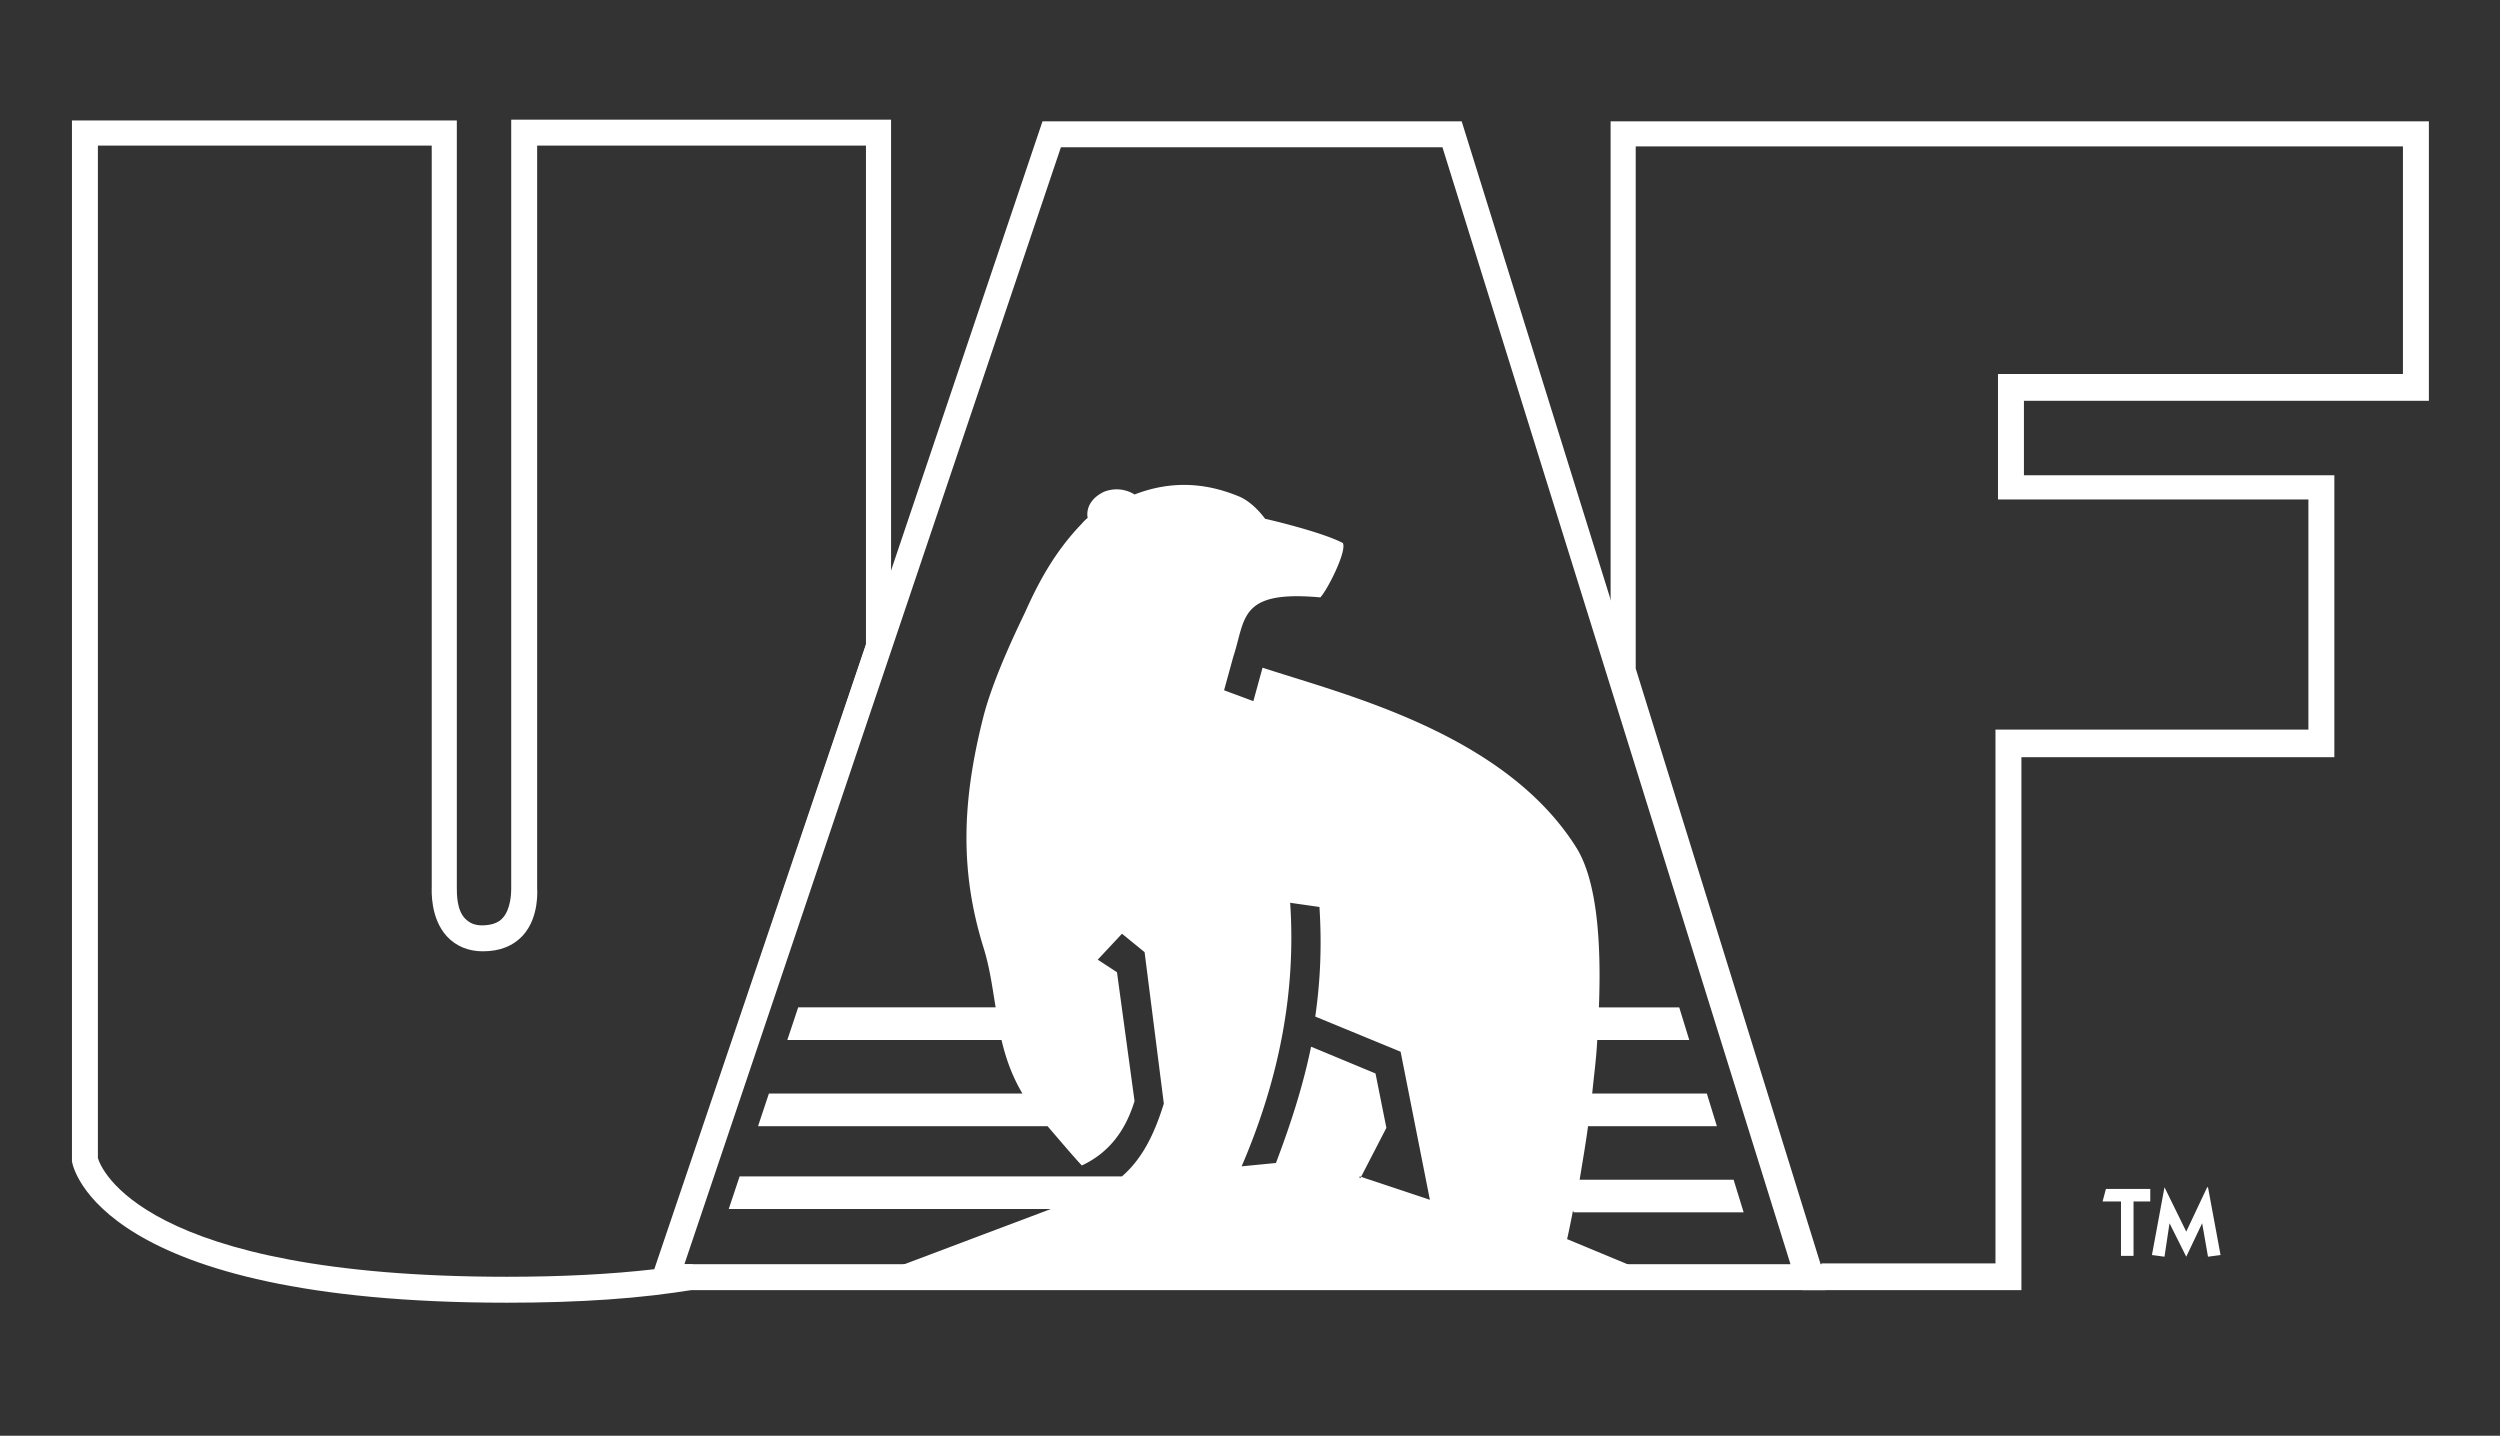 <svg xmlns="http://www.w3.org/2000/svg" width="29.88" height="17.16"><rect width="100%" height="100%" fill="#333333" stroke="none"/><defs><clipPath id="a"><path fill="none" d="M-32.54-9.63h165.5v36.26h-165.5z"/></clipPath></defs><path d="M32.25 8.82h67.32v.45H32.25v-.45Zm-8.09 6.6h-2.62l-2.29-7.41V1.45h9.78v3.34h-4.84v.89h3.71v3.37h-3.74v6.38Zm-2.39-.32h2.08V8.72h3.74V5.97h-3.71v-1.5h4.84V1.75h-9.17v6.24l2.21 7.12h.01Z" fill="#fff"/><g fill="#fff" clip-path="url(#a)"><path d="M6.06 15.57c-4.87 0-5.19-1.62-5.2-1.69V1.44h4.6v9.17c0 .08 0 .27.1.37.05.05.11.08.2.08.11 0 .2-.03.25-.09.09-.1.1-.28.1-.34v-9.2h4.54v6.32l-2.49 7.36h.12l.03.3c-.63.11-1.39.16-2.25.16m-4.89-1.73c.03.11.51 1.42 4.89 1.42.65 0 1.24-.03 1.76-.09l2.53-7.47V1.74H6.42v8.88s.03.34-.17.56c-.12.13-.28.19-.48.19-.17 0-.32-.06-.43-.18-.2-.22-.18-.55-.18-.59V1.74H1.17v12.1Z"/><path d="M21.82 15.42H7.75l4.71-13.97h5.01l4.35 13.97Zm-13.64-.31H21.4L17.24 1.76h-4.56l-4.5 13.35Z"/><path d="M18.81 14.49h2.03l-.12-.39h-1.84c.03-.19.07-.41.1-.64h1.54l-.12-.39h-1.37c.02-.21.05-.42.06-.64h1.1l-.12-.39h-.96c.03-.77-.02-1.51-.27-1.91-.86-1.37-2.78-1.83-3.75-2.15l-.11.4-.35-.13.11-.4c.15-.45.06-.8 1.04-.71.08-.08.32-.55.27-.65-.27-.14-.93-.29-.93-.29s-.14-.2-.32-.27c-.39-.16-.8-.19-1.24-.02a.404.404 0 0 0-.37-.03c-.24.12-.19.31-.19.31-.05.04-.06.06-.1.1-.28.3-.47.63-.64 1.01-.03.07-.38.76-.51 1.28-.26 1.03-.27 1.85 0 2.73.08.25.11.49.15.73H9.54l-.13.39h2.56c.05.21.12.42.25.64H9.19l-.13.39h3.46c.13.15.28.33.41.47.32-.15.52-.41.63-.77l-.21-1.54-.23-.15.29-.31.27.22.23 1.81c-.12.39-.27.67-.5.87H8.84l-.13.39h3.85l-2.07.78h9.25l-1.01-.42s.03-.13.07-.34m-2.54-.39.31-.6-.13-.65-.77-.32c-.09.44-.23.89-.42 1.39l-.41.04c.46-1.07.65-2.11.58-3.15l.35.05c.03.47.01.89-.05 1.31l1.02.42.35 1.77-.84-.28v.02Z" fill-rule="evenodd"/><path d="M25.13 14.36h.22v.65h.15v-.65h.2v-.15h-.53l-.04.15Zm.74.66.06-.4.2.4.19-.4.07.4.15-.02-.15-.81h-.01l-.25.53-.26-.53-.15.81.15.02Z"/></g></svg>